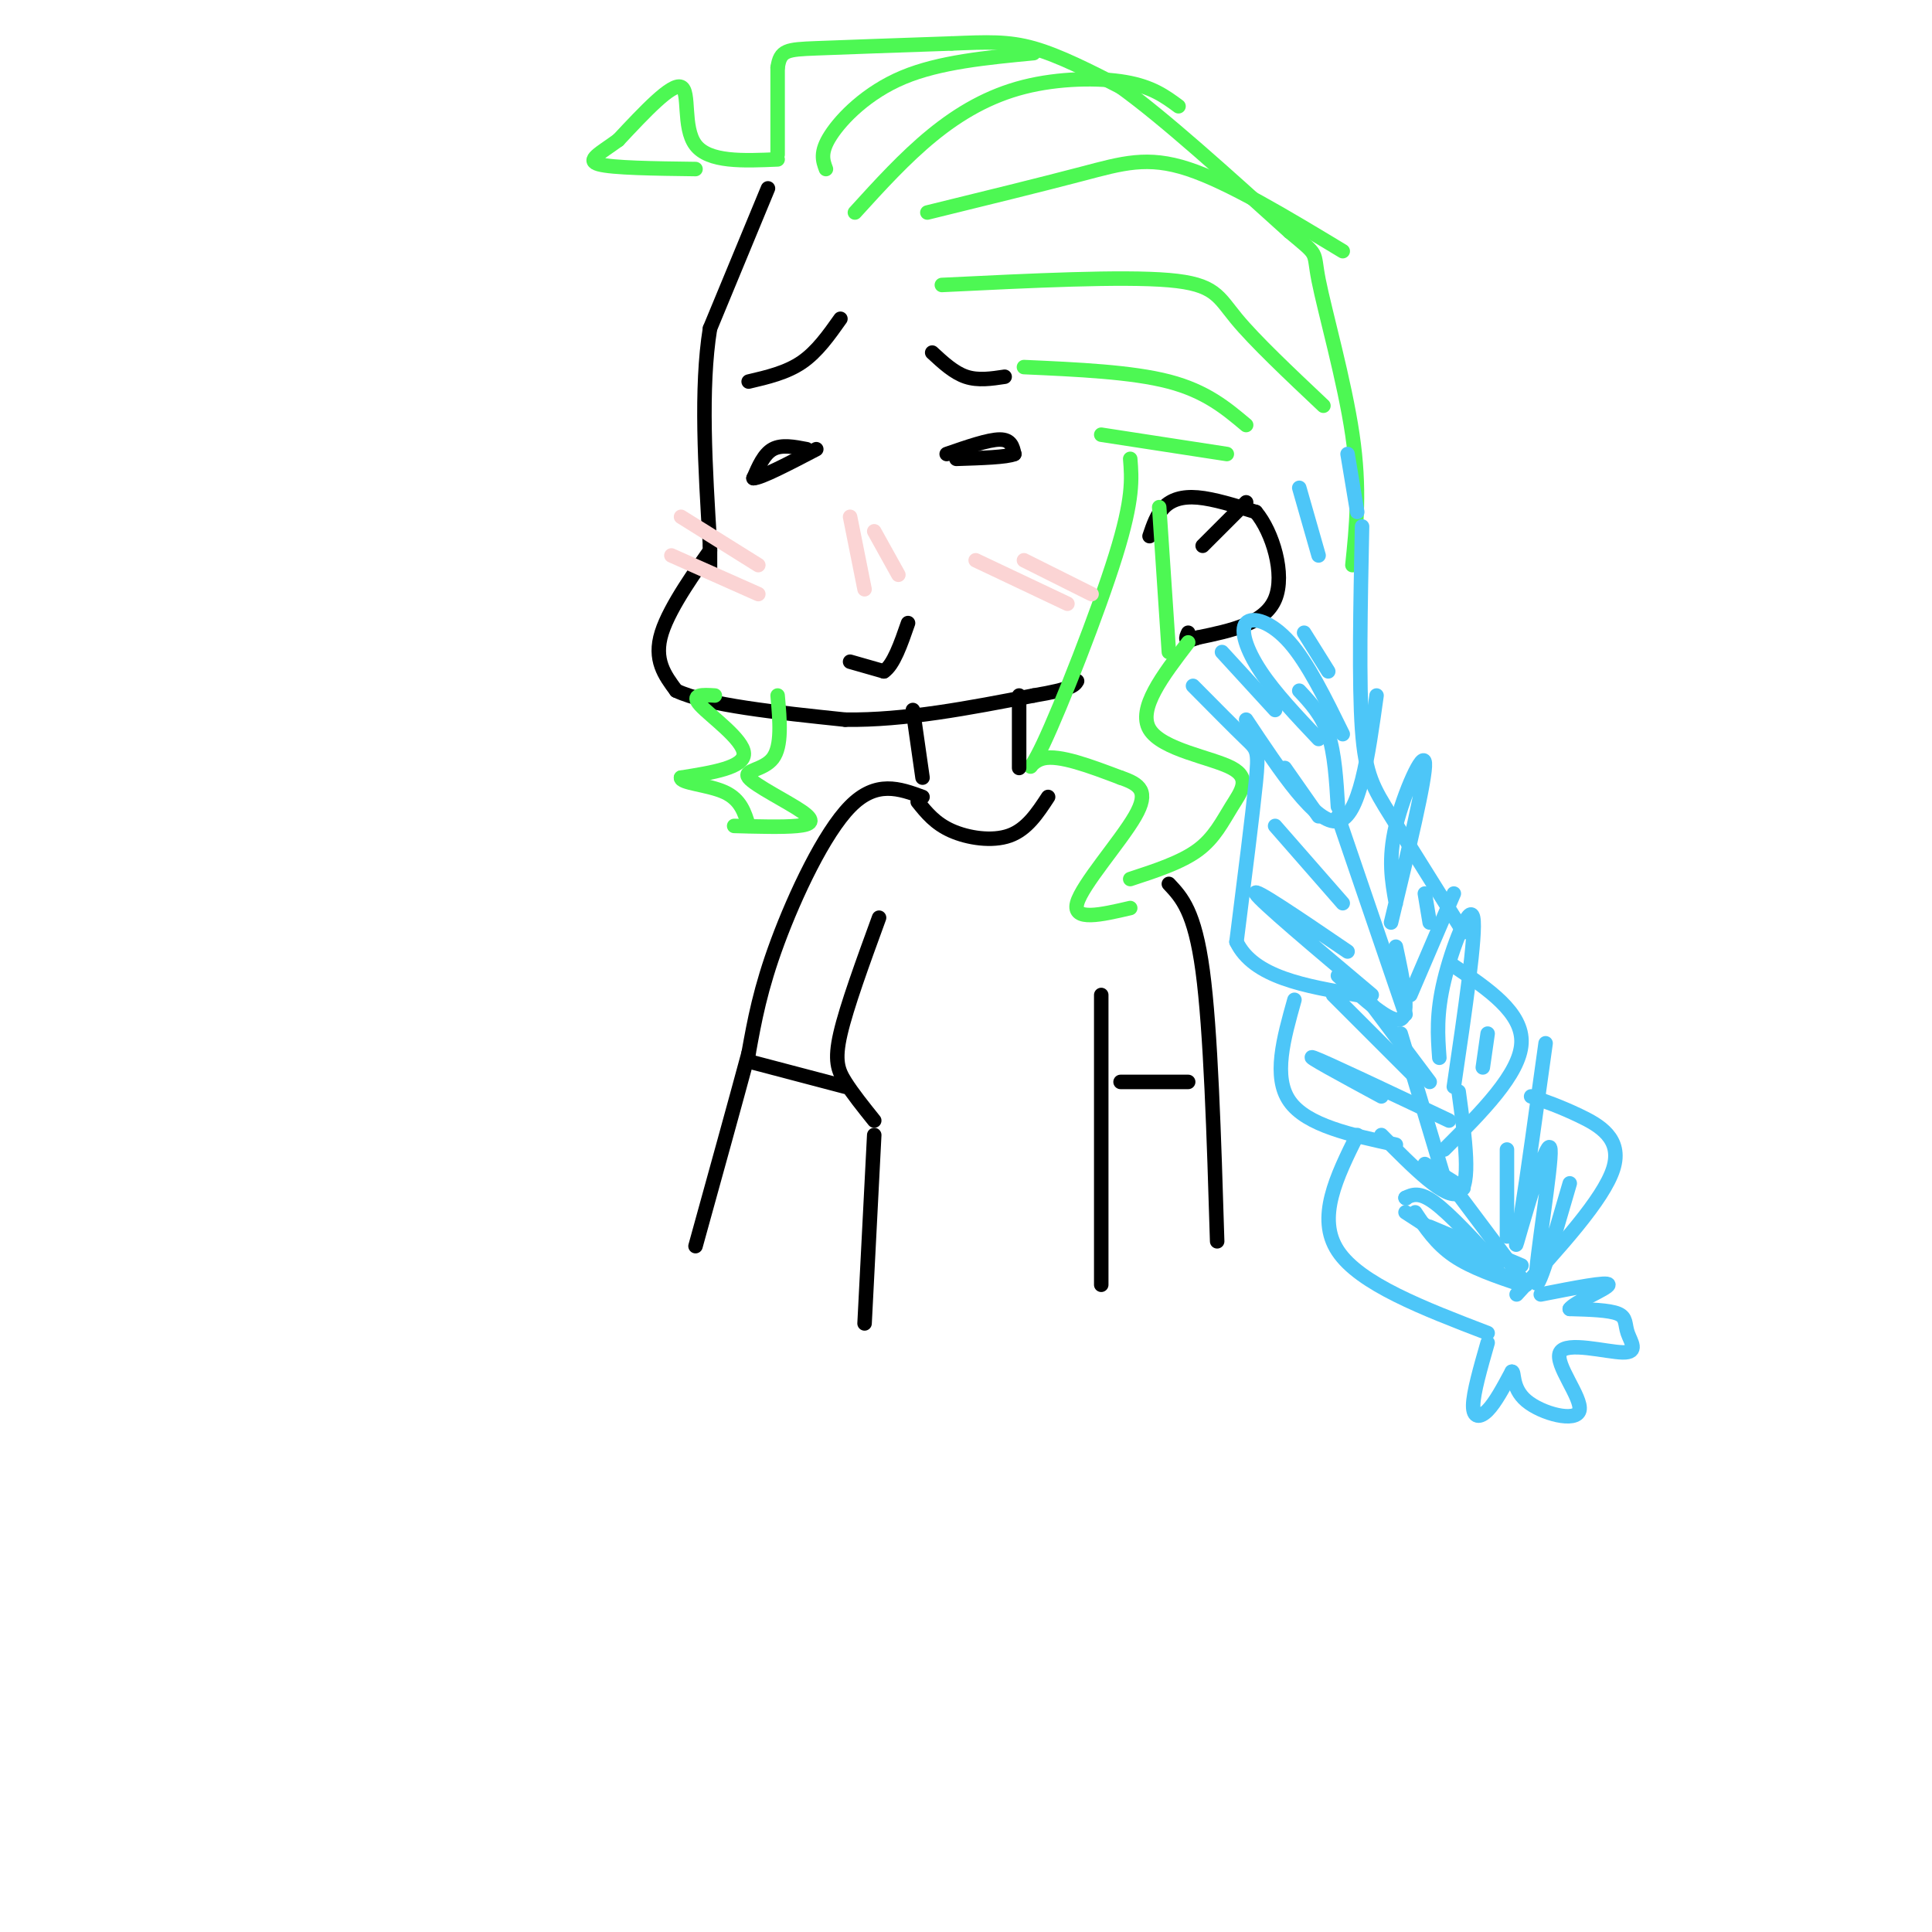 <svg viewBox='0 0 400 400' version='1.1' xmlns='http://www.w3.org/2000/svg' xmlns:xlink='http://www.w3.org/1999/xlink'><g fill='none' stroke='rgb(0,0,0)' stroke-width='3' stroke-linecap='round' stroke-linejoin='round'><path d='M159,39c0.000,0.000 -12.000,29.000 -12,29'/><path d='M147,68c-2.000,12.333 -1.000,28.667 0,45'/><path d='M147,113c0.000,7.667 0.000,4.333 0,1'/><path d='M147,114c-2.356,3.400 -8.244,11.400 -10,17c-1.756,5.600 0.622,8.800 3,12'/><path d='M140,143c6.333,3.000 20.667,4.500 35,6'/><path d='M175,149c12.333,0.167 25.667,-2.417 39,-5'/><path d='M214,144c8.000,-1.333 8.500,-2.167 9,-3'/><path d='M238,111c0.756,-2.244 1.511,-4.489 3,-6c1.489,-1.511 3.711,-2.289 7,-2c3.289,0.289 7.644,1.644 12,3'/><path d='M260,106c3.467,4.111 6.133,12.889 4,18c-2.133,5.111 -9.067,6.556 -16,8'/><path d='M248,132c-3.000,1.167 -2.500,0.083 -2,-1'/><path d='M249,113c0.000,0.000 9.000,-9.000 9,-9'/></g>
<g fill='none' stroke='rgb(77,248,83)' stroke-width='3' stroke-linecap='round' stroke-linejoin='round'><path d='M161,32c0.000,0.000 0.000,-18.000 0,-18'/><path d='M161,14c0.533,-3.644 1.867,-3.756 8,-4c6.133,-0.244 17.067,-0.622 28,-1'/><path d='M197,9c7.333,-0.289 11.667,-0.511 17,1c5.333,1.511 11.667,4.756 18,8'/><path d='M232,18c8.833,6.333 21.917,18.167 35,30'/><path d='M267,48c6.357,5.321 4.750,3.625 6,10c1.250,6.375 5.357,20.821 7,32c1.643,11.179 0.821,19.089 0,27'/><path d='M161,33c-7.133,0.311 -14.267,0.622 -17,-3c-2.733,-3.622 -1.067,-11.178 -3,-12c-1.933,-0.822 -7.467,5.089 -13,11'/><path d='M128,29c-3.800,2.778 -6.800,4.222 -4,5c2.800,0.778 11.400,0.889 20,1'/><path d='M171,35c-0.644,-1.733 -1.289,-3.467 1,-7c2.289,-3.533 7.511,-8.867 15,-12c7.489,-3.133 17.244,-4.067 27,-5'/><path d='M177,44c5.173,-5.690 10.345,-11.381 16,-16c5.655,-4.619 11.792,-8.167 19,-10c7.208,-1.833 15.488,-1.952 21,-1c5.512,0.952 8.256,2.976 11,5'/><path d='M192,44c11.778,-2.889 23.556,-5.778 32,-8c8.444,-2.222 13.556,-3.778 22,-1c8.444,2.778 20.222,9.889 32,17'/><path d='M195,59c18.689,-0.911 37.378,-1.822 47,-1c9.622,0.822 10.178,3.378 14,8c3.822,4.622 10.911,11.311 18,18'/><path d='M212,76c11.167,0.500 22.333,1.000 30,3c7.667,2.000 11.833,5.500 16,9'/><path d='M228,90c0.000,0.000 26.000,4.000 26,4'/><path d='M234,95c0.333,4.107 0.667,8.214 -3,20c-3.667,11.786 -11.333,31.250 -15,39c-3.667,7.750 -3.333,3.786 0,3c3.333,-0.786 9.667,1.607 16,4'/><path d='M232,161c4.000,1.369 6.000,2.792 3,8c-3.000,5.208 -11.000,14.202 -12,18c-1.000,3.798 5.000,2.399 11,1'/><path d='M234,182c5.273,-1.724 10.545,-3.448 14,-6c3.455,-2.552 5.091,-5.931 7,-9c1.909,-3.069 4.091,-5.826 0,-8c-4.091,-2.174 -14.455,-3.764 -17,-8c-2.545,-4.236 2.727,-11.118 8,-18'/><path d='M242,135c0.000,0.000 -2.000,-30.000 -2,-30'/><path d='M148,144c-2.556,-0.156 -5.111,-0.311 -3,2c2.111,2.311 8.889,7.089 9,10c0.111,2.911 -6.444,3.956 -13,5'/><path d='M141,161c-0.244,1.133 5.644,1.467 9,3c3.356,1.533 4.178,4.267 5,7'/><path d='M152,171c5.010,0.139 10.019,0.278 13,0c2.981,-0.278 3.933,-0.971 1,-3c-2.933,-2.029 -9.751,-5.392 -11,-7c-1.249,-1.608 3.072,-1.459 5,-4c1.928,-2.541 1.464,-7.770 1,-13'/></g>
<g fill='none' stroke='rgb(77,198,248)' stroke-width='3' stroke-linecap='round' stroke-linejoin='round'><path d='M282,109c-0.333,16.267 -0.667,32.533 0,42c0.667,9.467 2.333,12.133 6,18c3.667,5.867 9.333,14.933 15,24'/><path d='M301,185c0.000,0.000 -9.000,21.000 -9,21'/><path d='M247,142c4.333,4.378 8.667,8.756 11,11c2.333,2.244 2.667,2.356 2,9c-0.667,6.644 -2.333,19.822 -4,33'/><path d='M256,195c3.500,7.333 14.250,9.167 25,11'/><path d='M268,207c-2.250,8.000 -4.500,16.000 -1,21c3.500,5.000 12.750,7.000 22,9'/><path d='M301,200c7.167,4.833 14.333,9.667 14,16c-0.333,6.333 -8.167,14.167 -16,22'/><path d='M281,235c-4.250,8.583 -8.500,17.167 -4,24c4.500,6.833 17.750,11.917 31,17'/><path d='M317,227c3.000,1.044 6.000,2.089 10,4c4.000,1.911 9.000,4.689 7,11c-2.000,6.311 -11.000,16.156 -20,26'/><path d='M308,278c-1.489,5.200 -2.978,10.400 -3,13c-0.022,2.600 1.422,2.600 3,1c1.578,-1.600 3.289,-4.800 5,-8'/><path d='M313,284c0.665,-0.199 -0.173,3.305 3,6c3.173,2.695 10.356,4.582 11,2c0.644,-2.582 -5.253,-9.634 -4,-12c1.253,-2.366 9.655,-0.047 13,0c3.345,0.047 1.631,-2.180 1,-4c-0.631,-1.820 -0.180,-3.234 -2,-4c-1.820,-0.766 -5.910,-0.883 -10,-1'/><path d='M325,271c0.844,-1.356 7.956,-4.244 8,-5c0.044,-0.756 -6.978,0.622 -14,2'/><path d='M286,235c6.667,6.750 13.333,13.500 16,12c2.667,-1.500 1.333,-11.250 0,-21'/><path d='M277,202c5.500,5.000 11.000,10.000 13,9c2.000,-1.000 0.500,-8.000 -1,-15'/><path d='M258,149c7.250,10.917 14.500,21.833 19,21c4.500,-0.833 6.250,-13.417 8,-26'/><path d='M269,143c2.333,2.500 4.667,5.000 6,9c1.333,4.000 1.667,9.500 2,15'/><path d='M277,169c0.000,0.000 14.000,41.000 14,41'/><path d='M290,214c0.000,0.000 9.000,30.000 9,30'/><path d='M301,246c0.000,0.000 15.000,20.000 15,20'/><path d='M315,262c0.000,0.000 -19.000,-8.000 -19,-8'/><path d='M315,266c-5.167,-1.750 -10.333,-3.500 -14,-6c-3.667,-2.500 -5.833,-5.750 -8,-9'/><path d='M291,251c0.000,0.000 20.000,13.000 20,13'/><path d='M291,248c0.000,0.000 0.100,0.100 0.1,0.1'/><path d='M291,248c1.417,-0.667 2.833,-1.333 6,1c3.167,2.333 8.083,7.667 13,13'/><path d='M295,241c0.000,0.000 8.000,5.000 8,5'/><path d='M312,256c0.000,0.000 0.000,-18.000 0,-18'/><path d='M320,216c-1.896,13.721 -3.793,27.442 -5,35c-1.207,7.558 -1.726,8.954 0,3c1.726,-5.954 5.695,-19.257 6,-16c0.305,3.257 -3.056,23.073 -3,27c0.056,3.927 3.528,-8.037 7,-20'/><path d='M300,232c-12.833,-6.083 -25.667,-12.167 -28,-13c-2.333,-0.833 5.833,3.583 14,8'/><path d='M276,206c0.000,0.000 17.000,17.000 17,17'/><path d='M281,204c0.000,0.000 15.000,20.000 15,20'/><path d='M298,219c-0.333,-4.533 -0.667,-9.067 1,-16c1.667,-6.933 5.333,-16.267 6,-13c0.667,3.267 -1.667,19.133 -4,35'/><path d='M308,214c0.000,0.000 -1.000,7.000 -1,7'/><path d='M284,206c-11.583,-9.750 -23.167,-19.500 -24,-21c-0.833,-1.500 9.083,5.250 19,12'/><path d='M264,171c0.000,0.000 14.000,16.000 14,16'/><path d='M266,159c0.000,0.000 7.000,10.000 7,10'/><path d='M289,187c-0.822,-4.578 -1.644,-9.156 0,-16c1.644,-6.844 5.756,-15.956 6,-13c0.244,2.956 -3.378,17.978 -7,33'/><path d='M295,185c0.000,0.000 1.000,6.000 1,6'/><path d='M278,152c-3.613,-7.363 -7.226,-14.726 -11,-19c-3.774,-4.274 -7.708,-5.458 -9,-4c-1.292,1.458 0.060,5.560 3,10c2.940,4.440 7.470,9.220 12,14'/><path d='M253,135c0.000,0.000 11.000,12.000 11,12'/><path d='M270,131c0.000,0.000 5.000,8.000 5,8'/><path d='M269,101c0.000,0.000 4.000,14.000 4,14'/><path d='M279,94c0.000,0.000 2.000,12.000 2,12'/></g>
<g fill='none' stroke='rgb(251,212,212)' stroke-width='3' stroke-linecap='round' stroke-linejoin='round'><path d='M139,115c0.000,0.000 18.000,8.000 18,8'/><path d='M141,107c0.000,0.000 16.000,10.000 16,10'/><path d='M202,116c0.000,0.000 19.000,9.000 19,9'/><path d='M212,116c0.000,0.000 14.000,7.000 14,7'/><path d='M176,107c0.000,0.000 3.000,15.000 3,15'/><path d='M181,110c0.000,0.000 5.000,9.000 5,9'/></g>
<g fill='none' stroke='rgb(0,0,0)' stroke-width='3' stroke-linecap='round' stroke-linejoin='round'><path d='M176,137c0.000,0.000 7.000,2.000 7,2'/><path d='M183,139c2.000,-1.333 3.500,-5.667 5,-10'/><path d='M196,94c4.333,-1.500 8.667,-3.000 11,-3c2.333,0.000 2.667,1.500 3,3'/><path d='M210,94c-1.500,0.667 -6.750,0.833 -12,1'/><path d='M167,93c-2.583,-0.500 -5.167,-1.000 -7,0c-1.833,1.000 -2.917,3.500 -4,6'/><path d='M156,99c1.500,0.000 7.250,-3.000 13,-6'/><path d='M155,79c3.917,-0.917 7.833,-1.833 11,-4c3.167,-2.167 5.583,-5.583 8,-9'/><path d='M208,78c-2.750,0.417 -5.500,0.833 -8,0c-2.500,-0.833 -4.750,-2.917 -7,-5'/><path d='M189,147c0.000,0.000 2.000,14.000 2,14'/><path d='M211,144c0.000,0.000 0.000,15.000 0,15'/><path d='M191,165c-4.800,-1.756 -9.600,-3.511 -15,2c-5.400,5.511 -11.400,18.289 -15,28c-3.600,9.711 -4.800,16.356 -6,23'/><path d='M155,218c-2.833,10.500 -6.917,25.250 -11,40'/><path d='M182,190c-3.356,9.200 -6.711,18.400 -8,24c-1.289,5.600 -0.511,7.600 1,10c1.511,2.400 3.756,5.200 6,8'/><path d='M181,235c0.000,0.000 -2.000,39.000 -2,39'/><path d='M190,166c1.800,2.244 3.600,4.489 7,6c3.400,1.511 8.400,2.289 12,1c3.600,-1.289 5.800,-4.644 8,-8'/><path d='M156,220c0.000,0.000 19.000,5.000 19,5'/><path d='M242,183c2.667,2.833 5.333,5.667 7,18c1.667,12.333 2.333,34.167 3,56'/><path d='M228,206c0.000,0.000 0.000,60.000 0,60'/><path d='M232,224c0.000,0.000 14.000,0.000 14,0'/></g>
</svg>